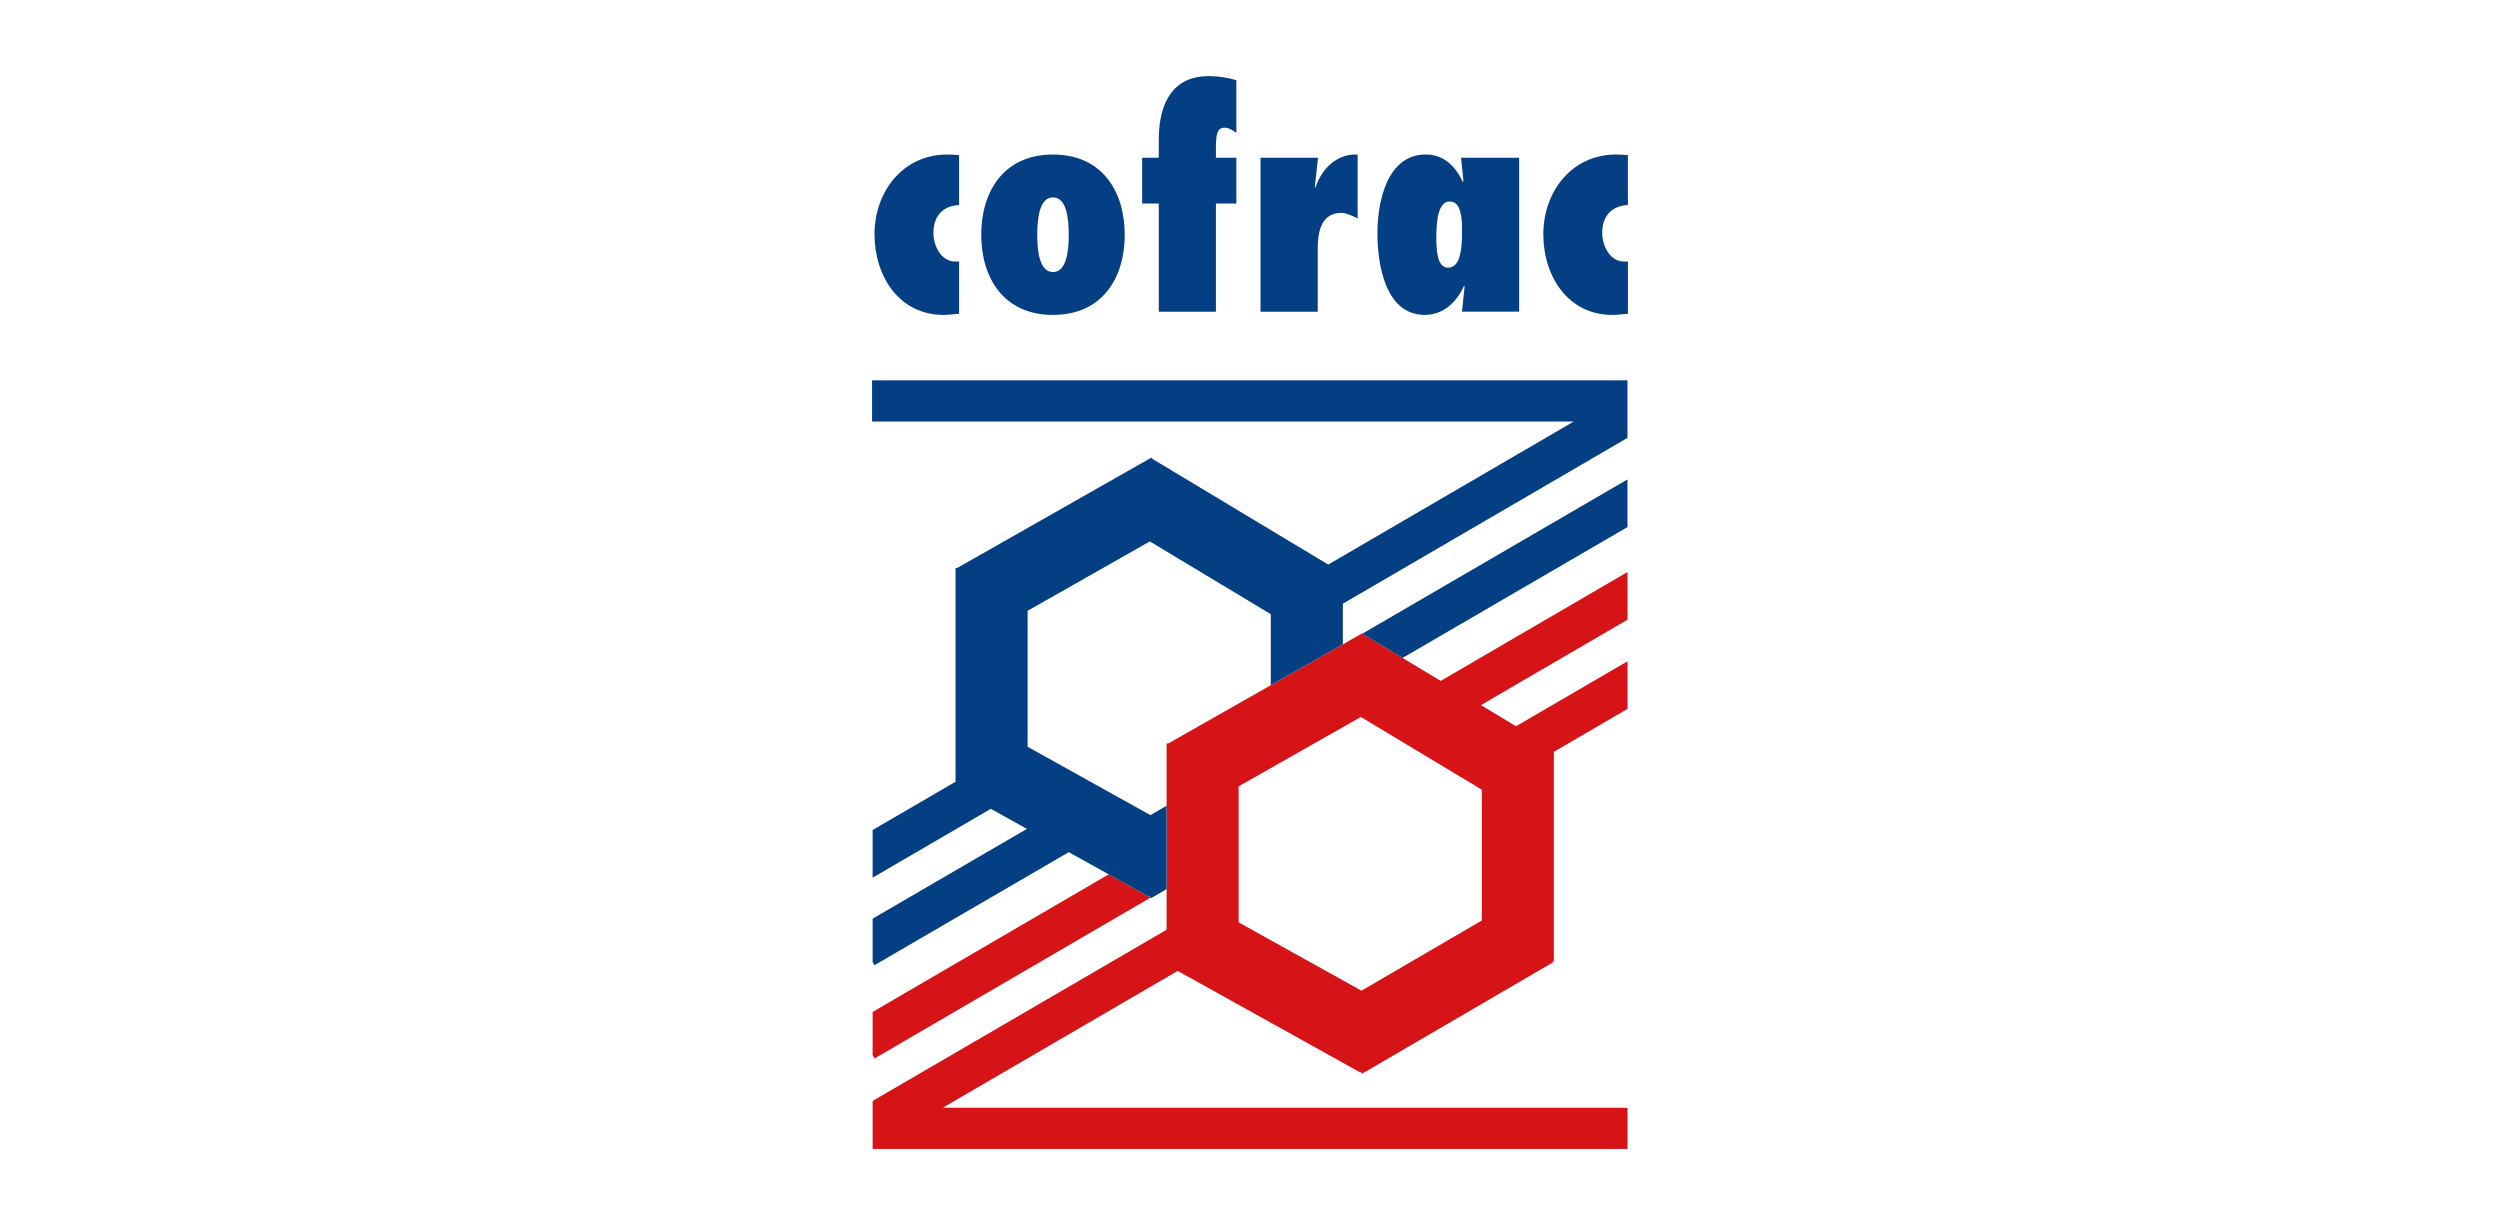 <svg xmlns="http://www.w3.org/2000/svg" width="100" height="49" viewBox="47.36 42.905 283.84 460"><path fill="#D61316" d="M331.03 458.87H73.92l88.2-51.38 68.58 38.14.149-.29.461.78 71.789-41.87-.209-.35h.489v-78.68l27.66-16.12v-17.88l-41.87 24.391L276 307.68l55.04-32.07v-17.9l-70.149 40.88-14.32-8.62-14.811-8.91-.16-.27-.08-.13-7.359 4.19-27.07 15.36-38.49 21.87h-.64v69.95L47.58 456.32v18.01h283.46v-15.46h-.01zM230.391 312.42l.51-.29.479.29 44.96 27.03v49.1l-45.21 26.37-46.12-25.66v-51.07l45.381-25.77z"/><path fill="#D61316" d="M151.45 379.71l-15.23-8.48-88.65 51.67v16.25l.71 1.22 103.65-60.4-.32-.55z"/><path fill="#043F83" d="M246.561 289.97l84.469-49.15v-17.89l-99.44 57.86.16.27zM74.24 161.16c1.96 0 3.83-.33 5.8-.44v-19.6h-1.42c-5.48 0-8.22-6.13-8.22-10.73 0-6.13 3.29-10.18 9.64-10.51v-18.73c-1.53-.11-2.95-.22-4.5-.22-16.64 0-27.26 14.02-27.26 29.9s9.31 30.34 25.96 30.34v-.01zm41.06 0c18.51 0 26.94-13.9 26.94-30.11s-8.43-30.12-26.94-30.12-26.94 13.91-26.94 30.12 8.44 30.11 26.94 30.11zm0-44.13c5.15 0 5.92 8.1 5.92 14.02s-.77 14.01-5.92 14.01-5.91-8.1-5.91-14.01.77-14.02 5.91-14.02zm39.73 42.93h21.45v-40.63h7.68v-17.19h-7.68V99.4c0-5.37.12-8.55 3.29-8.55 1.64 0 3.08.99 4.39 1.98V73.01c-3.39-.979-6.91-1.53-10.41-1.53-12.48 0-18.73 8.76-18.73 23.98v6.68h-6.24v17.19h6.24v40.63h.01zm59.68-23.44c0-6.02.979-13.68 8.96-13.68 1.551 0 4.051 1.09 6.03 2.08v-23.99c-7.99-.33-13.47 5.37-15.88 12.49l-.211-.22 1.211-11.06h-21.59v57.82h21.48v-23.44zm40.17 24.64c7.011 0 12.05-4.82 14.78-10.95l.21.22-.979 9.52h21.459v-57.82h-21.8l.88 8.87-.21.22c-2.729-5.69-7.02-10.3-13.909-10.3-14.78 0-18.181 18.18-18.181 29.57s2.851 30.66 17.75 30.66v.01zm4.91-36.79c.67-3.18 1.87-5.8 4.5-5.8s3.61 2.2 4.149 4.71c.561 2.63.451 5.47.451 7 0 1.65 0 4.93-.66 7.89-.561 2.84-1.86 5.25-4.61 5.25-2.07 0-3.16-1.75-3.72-3.94-.53-2.3-.65-4.93-.65-6.57 0-1.86 0-5.47.54-8.54zm65.59 36.79c1.979 0 3.84-.33 5.82-.44v-19.6h-1.44c-5.479 0-8.22-6.13-8.22-10.73 0-6.13 3.3-10.18 9.649-10.51v-18.73c-1.529-.11-2.97-.22-4.489-.22-16.66 0-27.271 14.02-27.271 29.9s9.301 30.34 25.94 30.34l.011-.01z"/><path fill="#043F83" d="M151.89 348.99l-46.12-25.66v-51.06l45.38-25.77.5-.3.49.3 44.94 27.03v26.68l27.07-15.36V269.6l78.81-45.91 28.07-16.36v-21.61H47.36v15.47h263.49l-92.209 53.72-66.141-39.77-.22-.41-72.93 41.44h-.64v80.28l-31.14 18.14v17.89l44.39-25.86 13.55 7.54-57.94 33.71v16.25l.71 1.22 72.94-42.44 15 8.33 15.23 8.48.16-.29.32.55.14.24 5.88-3.43v-31.32z"/></svg>